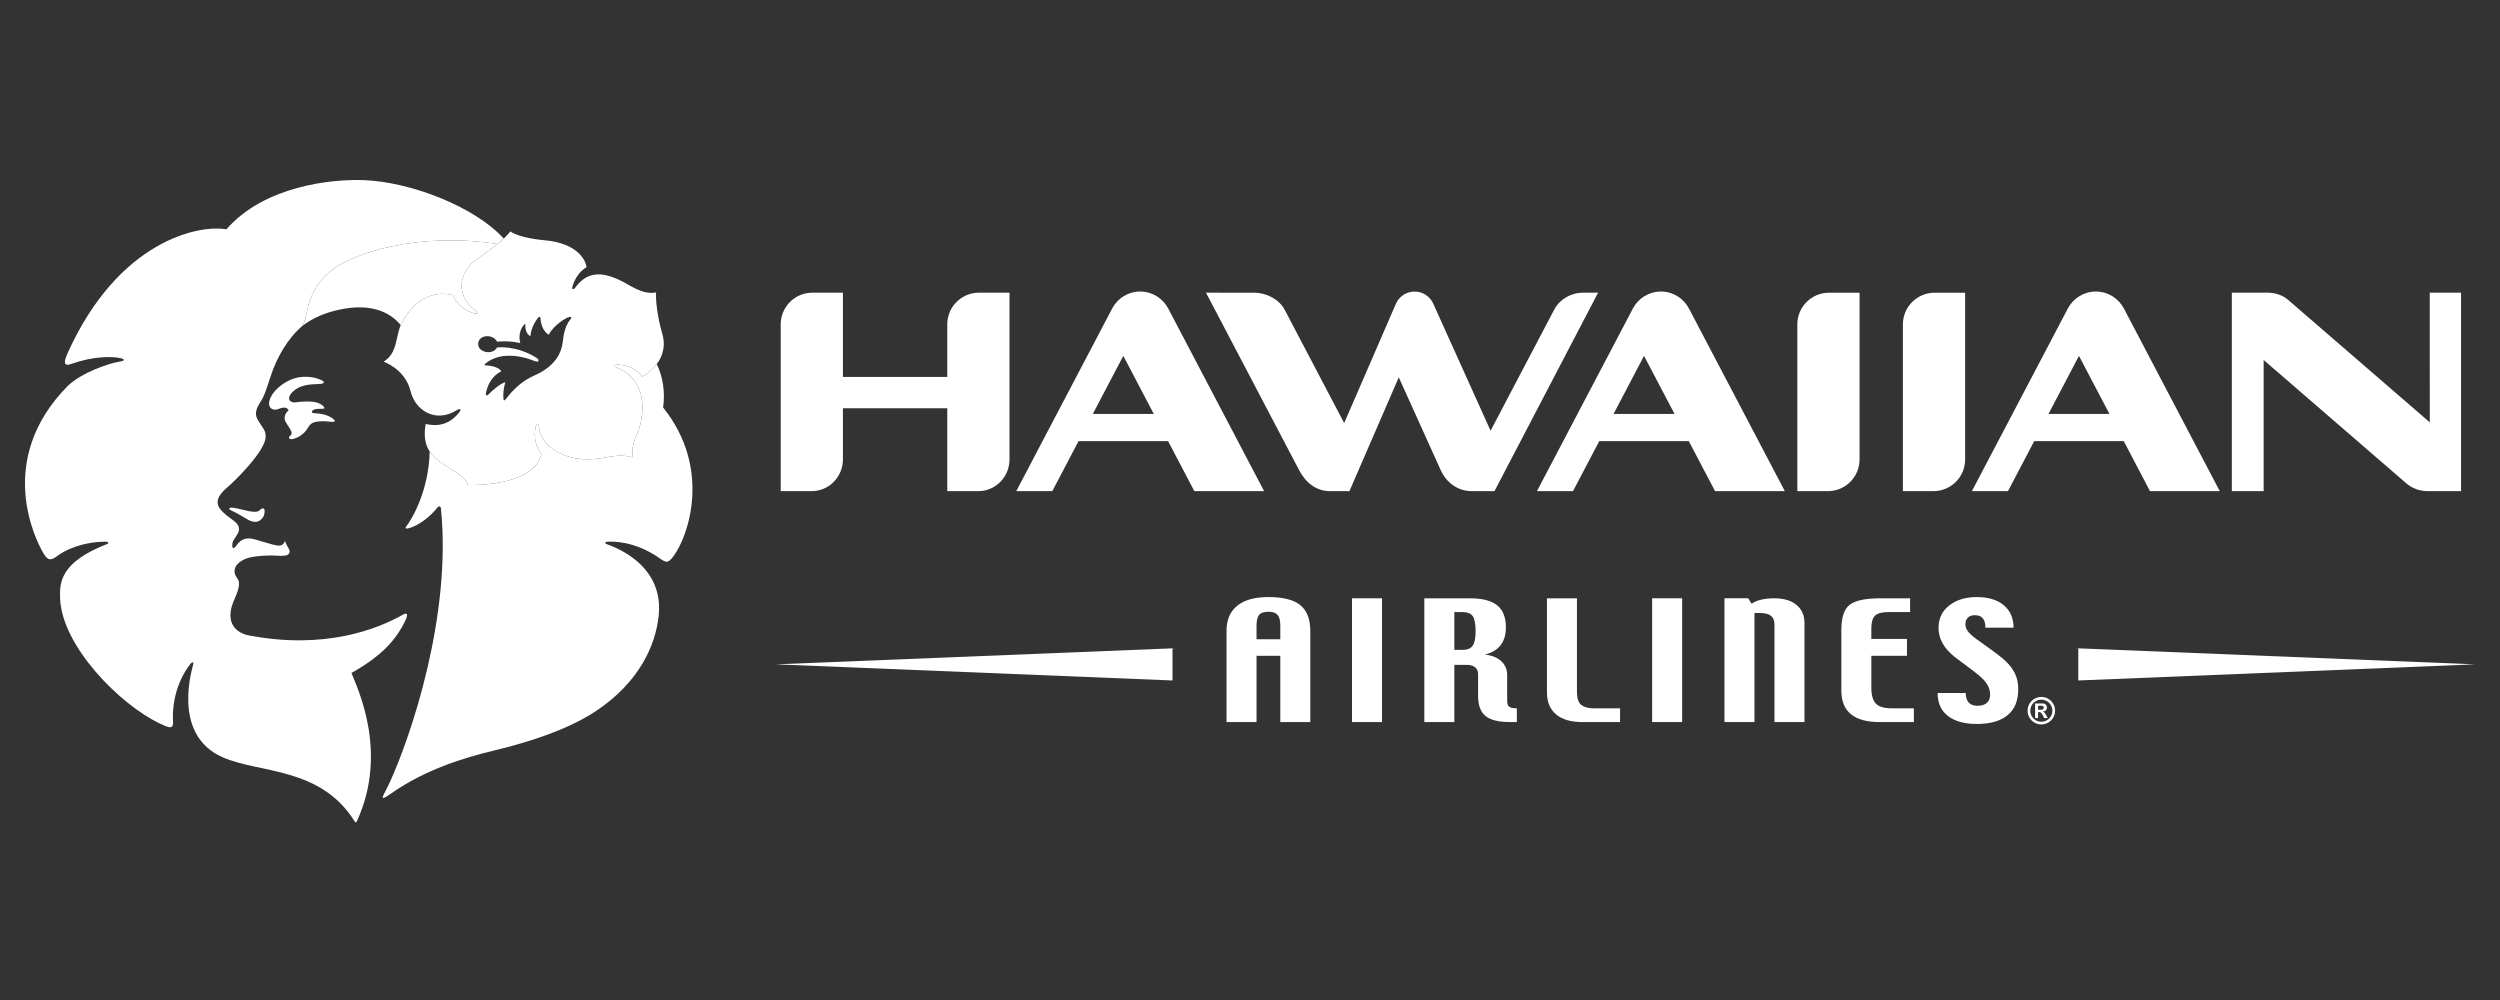 <svg width="1000" height="400" viewBox="0 0 1000 400" fill="none" xmlns="http://www.w3.org/2000/svg">
<rect x="0" y="0" width="1000" height="400" fill="#333333" stroke="none"/>
<path fill-rule="evenodd" clip-rule="evenodd" d="M984.421 196.452V117.071H971.902L971.913 168.939L915.233 119.942C913.086 118.085 910.124 117.071 907.026 117.071H892.732V196.462H905.458V143.993L962.454 193.282C964.778 195.285 967.744 196.452 971.004 196.452H984.421Z" fill="white"/>
<path fill-rule="evenodd" clip-rule="evenodd" d="M743.821 183.804V117.087H731.586H731.592C724.603 117.087 718.933 122.754 718.933 129.744V196.451H731.374C738.259 196.339 743.821 190.725 743.821 183.804Z" fill="white"/>
<path fill-rule="evenodd" clip-rule="evenodd" d="M786.049 183.804V117.087H773.826C766.831 117.087 761.161 122.754 761.161 129.744V196.451H773.602C780.485 196.339 786.049 190.725 786.049 183.804Z" fill="white"/>
<path fill-rule="evenodd" clip-rule="evenodd" d="M391.568 117.071V117.075C384.572 117.075 378.911 122.741 378.911 129.736V150.776H337.169V117.071H324.943V117.075C317.951 117.075 312.289 122.741 312.289 129.736V196.462L324.719 196.452C331.602 196.452 337.169 190.716 337.169 183.797V163.299H378.911V196.464L391.343 196.453C398.263 196.453 403.79 190.717 403.799 183.799V117.072H391.568V117.071Z" fill="white"/>
<path fill-rule="evenodd" clip-rule="evenodd" d="M477.73 196.452H505.641L467.283 123.39C465.165 119.366 460.947 116.614 456.085 116.614C451.21 116.614 446.995 119.366 444.878 123.39L406.505 196.452H420.922L431.419 176.45H467.234L477.73 196.452ZM437.137 165.562L449.322 142.345L461.516 165.562H437.137Z" fill="white"/>
<path fill-rule="evenodd" clip-rule="evenodd" d="M686.016 196.452H713.931L675.568 123.39C673.452 119.366 669.23 116.614 664.365 116.614C659.497 116.614 655.285 119.366 653.163 123.39L614.782 196.452H629.197L639.71 176.45H675.517L686.016 196.452ZM645.426 165.562L657.612 142.345L669.809 165.562H645.426Z" fill="white"/>
<path fill-rule="evenodd" clip-rule="evenodd" d="M859.991 196.452H887.902L849.549 123.39C847.427 119.366 843.215 116.614 838.34 116.614C833.478 116.614 829.26 119.366 827.139 123.39L788.758 196.452H803.184L813.691 176.45H849.504L859.991 196.452ZM819.401 165.562L831.586 142.345L843.778 165.562H819.401Z" fill="white"/>
<path fill-rule="evenodd" clip-rule="evenodd" d="M573.278 121.428C571.999 118.597 569.145 116.622 565.841 116.622C562.486 116.622 559.606 118.646 558.35 121.542L537.669 169.227L513.873 123.912C511.704 119.78 506.649 117.087 501.665 117.087L482.398 117.077L519.658 188.07C522.265 193.038 526.417 196.453 532.034 196.453H539.772L559.511 150.931L576.297 188.072C578.471 192.926 583.048 196.454 588.662 196.454H597.792L639.232 117.078H633.242C628.259 117.078 623.812 119.777 621.658 123.897L596.232 172.286L573.278 121.428Z" fill="white"/>
<path fill-rule="evenodd" clip-rule="evenodd" d="M502.614 255.696V250.337C502.614 248.254 502.954 246.8 503.641 245.959C504.32 245.122 505.583 244.697 507.441 244.697C509.129 244.697 510.327 245.128 511.041 245.974C511.762 246.832 512.125 248.291 512.125 250.335V255.695L502.614 255.696ZM524.121 252.342C524.121 247.664 522.793 244.249 520.133 242.08C517.483 239.906 513.226 238.822 507.368 238.822C501.913 238.822 497.751 239.976 494.903 242.287C492.046 244.598 490.613 247.942 490.613 252.341V288.824H502.613V262.317H512.122V288.824H524.12V252.342H524.121Z" fill="white"/>
<path fill-rule="evenodd" clip-rule="evenodd" d="M540.805 288.826H552.804V239.323H540.805V288.826Z" fill="white"/>
<path fill-rule="evenodd" clip-rule="evenodd" d="M589.042 258.325C588.239 259.407 586.95 259.948 585.169 259.948H581.735V244.829H584.863C586.893 244.829 588.293 245.354 589.069 246.408C589.846 247.473 590.239 249.517 590.239 252.549C590.24 255.314 589.84 257.243 589.042 258.325ZM606.735 283.324C605.184 283.324 604.151 283.106 603.642 282.673C603.123 282.236 602.866 281.444 602.866 280.29V270.001C602.866 267.809 602.074 265.974 600.512 264.487C598.942 263.007 596.741 262.121 593.911 261.837C596.725 261.138 598.839 259.881 600.249 258.074C601.652 256.259 602.358 253.867 602.358 250.893C602.358 246.964 601.215 244.062 598.914 242.166C596.614 240.269 592.959 239.32 587.965 239.32H569.731V288.825H581.735V265.947H586.665C588.114 265.947 589.239 266.265 590.042 266.899C590.84 267.537 591.24 268.488 591.24 269.756V278.395C591.24 282.084 592.217 284.74 594.175 286.373C596.131 288.013 599.409 288.826 604.021 288.826H606.737V283.324H606.735Z" fill="white"/>
<path fill-rule="evenodd" clip-rule="evenodd" d="M648.029 288.826H632.98C628.373 288.826 624.855 287.804 622.423 285.746C619.985 283.692 618.779 280.757 618.779 276.926V239.323H630.779V276.631C630.779 279.336 631.364 281.124 632.544 282.004C633.708 282.883 635.353 283.326 637.468 283.326H648.03L648.029 288.826Z" fill="white"/>
<path fill-rule="evenodd" clip-rule="evenodd" d="M660.854 288.826H672.859V239.323H660.854V288.826Z" fill="white"/>
<path fill-rule="evenodd" clip-rule="evenodd" d="M721.79 288.825H709.785V249.637C709.785 248.176 709.316 247.073 708.381 246.33C707.436 245.575 705.954 245.198 703.939 245.198H701.786V288.823H689.786V239.319H699.282L700.626 241.499C701.703 240.75 703.03 240.198 704.594 239.844C706.156 239.495 707.866 239.319 709.719 239.319C713.516 239.319 716.466 240.198 718.592 241.958C720.725 243.729 721.79 246.15 721.79 249.247V288.825Z" fill="white"/>
<path fill-rule="evenodd" clip-rule="evenodd" d="M765.541 288.825H751.816C746.754 288.825 742.953 287.788 740.391 285.695C737.821 283.603 736.538 280.432 736.538 276.187V252.073C736.538 247.003 737.653 243.609 739.876 241.894C742.089 240.178 746.226 239.32 752.247 239.32H764.045V244.828H755.422C752.787 244.828 750.984 245.308 750.007 246.265C749.028 247.231 748.537 248.913 748.537 251.302V255.575H762.788V262.318H748.537V275.083C748.537 278.045 749.139 280.159 750.34 281.421C751.538 282.689 753.624 283.322 756.581 283.322H765.543V288.825H765.541Z" fill="white"/>
<path fill-rule="evenodd" clip-rule="evenodd" d="M807.298 275.652C807.298 280.242 805.889 283.717 803.063 286.062C800.234 288.406 796.097 289.581 790.66 289.581C785.758 289.581 781.932 288.515 779.174 286.389C776.419 284.258 775.048 281.194 775.048 277.204H786.294C786.294 278.854 786.688 280.116 787.474 281.001C788.254 281.882 789.43 282.325 790.997 282.325C792.583 282.325 793.832 281.943 794.718 281.173C795.599 280.395 796.046 279.315 796.046 277.932C796.046 276.456 795.703 275.134 795.003 273.964C794.32 272.79 793.254 271.594 791.822 270.37C791.068 269.693 789.314 268.332 786.556 266.277C783.806 264.229 782.179 263.011 781.686 262.639C779.55 260.879 777.977 259.06 776.949 257.186C775.922 255.306 775.419 253.296 775.419 251.131C775.419 247.416 776.846 244.421 779.693 242.186C782.544 239.946 786.227 238.826 790.752 238.826C795.303 238.826 798.887 239.913 801.5 242.089C804.111 244.264 805.422 247.263 805.422 251.077H794.166C794.166 249.442 793.832 248.202 793.15 247.356C792.473 246.498 791.407 246.077 789.958 246.077C788.717 246.077 787.772 246.407 787.132 247.062C786.492 247.717 786.166 248.612 786.166 249.767C786.166 250.679 786.477 251.57 787.1 252.44C787.723 253.314 788.891 254.39 790.613 255.668C790.842 255.837 792.405 256.952 795.269 259C798.132 261.044 800.181 262.607 801.404 263.662C803.524 265.536 805.033 267.422 805.934 269.3C806.85 271.189 807.298 273.308 807.298 275.652Z" fill="white"/>
<path fill-rule="evenodd" clip-rule="evenodd" d="M470.333 259.282L310.318 265.736L469.005 272.189V259.282H470.333Z" fill="white"/>
<path fill-rule="evenodd" clip-rule="evenodd" d="M829.985 259.282L990 265.736L831.325 272.189V259.282H829.985Z" fill="white"/>
<path fill-rule="evenodd" clip-rule="evenodd" d="M816.528 279.861C818.982 279.861 820.965 281.838 820.965 284.276C820.965 286.719 818.982 288.708 816.528 288.708C814.091 288.708 812.113 286.719 812.113 284.276C812.113 281.838 814.091 279.861 816.528 279.861ZM819.124 287.22L818.451 286.046C817.857 285.013 817.698 284.848 817.195 284.673V284.642C818.178 284.533 818.775 283.893 818.775 283.012C818.775 282.084 818.18 281.374 816.934 281.374H814.042V287.22H815.228V284.822H815.442C815.955 284.822 816.162 284.876 816.404 285.116C816.638 285.352 816.989 285.853 817.196 286.259L817.665 287.222L819.124 287.22ZM815.228 283.893V282.281H816.316C817.108 282.281 817.524 282.565 817.524 283.084C817.524 283.488 817.25 283.893 816.441 283.893H815.228ZM816.528 278.772C813.485 278.772 811.025 281.226 811.025 284.275C811.025 287.323 813.484 289.782 816.528 289.782C819.582 289.782 822.041 287.323 822.041 284.275C822.041 281.226 819.582 278.772 816.528 278.772Z" fill="white"/>
<path fill-rule="evenodd" clip-rule="evenodd" d="M263.395 222.999C266.492 225.158 267.116 225.552 269.523 222.293C275.255 214.567 284.855 187.444 265.233 162.985C266.146 156.92 265.124 150.663 262.717 145.614C261.242 147.591 259.259 149.306 256.898 150.664C254.902 147.551 250.852 145.999 247.252 145.863C245.148 145.784 245.73 146.647 246.762 147.081C261.677 153.327 256.418 170.711 254.491 174.403C252.525 178.179 252.947 182.908 252.947 182.908C248.302 181.547 244.106 182.7 240.36 183.29C232.959 184.467 228.017 183.148 224.166 181.386C221.103 179.985 216.279 176.793 215.542 170.707C215.413 169.594 214.687 168.815 214.253 170.881C213.504 174.41 214.035 178.706 216.561 181.411C213.796 194.991 187.158 194.003 187.158 194.003C185.603 188.852 176.073 186.85 171.923 180.662C171.923 180.668 171.923 180.668 171.923 180.668C171.907 180.652 171.888 180.635 171.882 180.61C171.483 195.86 165.281 206.977 162.371 210.78C162.098 211.114 162.256 211.507 162.866 211.414C166.944 210.78 172.404 206.405 174.89 203.084C175.566 202.205 176.28 202.508 176.371 203.404C180.74 245.904 164.506 294.285 155.771 313.228C153.415 318.331 150.88 321.293 156.468 317.375C170.058 307.83 185.621 303.099 197.27 300.289C220.014 294.831 231.847 288.798 238.601 284.274C255.291 273.088 262.216 258.615 263.484 246.166C265.683 224.431 243.186 217.993 242.471 217.572C241.753 217.159 242.173 216.709 243.063 216.666C249.284 216.383 256.761 218.382 263.395 222.999Z" fill="white"/>
<path fill-rule="evenodd" clip-rule="evenodd" d="M42.342 216.666C43.239 216.66 43.714 217.272 42.935 217.572C24.278 224.813 23.772 232.808 24.039 239.391C24.787 258.449 47.917 281.854 64.081 289.486C68.075 291.301 69.594 292.016 69.167 287.6C68.914 276.477 73.667 268.585 76.265 265.461C76.834 264.766 77.442 264.694 77.344 265.521C77.251 266.335 68.145 293.7 89.042 302.9C103.769 309.397 128.056 306.677 141.723 328.342C142.223 329.173 142.456 329.103 142.792 328.414C155.562 300.546 142.689 274.792 140.576 269.172C147.046 265.597 153.148 261.122 157.135 256.146C160.288 252.211 161.517 249.507 162.304 247.841C163.23 245.868 162.926 244.868 161.262 245.808C150.959 251.704 129.709 260 99.378 254.13C99.378 254.13 91.067 252.9 92.29 244.442C92.624 242.081 93.818 239.649 94.769 237.295C95.109 236.458 96.225 233.257 95.162 231.722C94.097 230.188 93.426 229.11 94.067 227.116C94.515 225.701 96.553 223.825 99.794 223.035C102.627 222.345 107.451 221.98 111.452 222.314C112.539 222.402 113.654 222.271 114.299 222.193C115.388 222.068 116.114 221.105 115.758 220.042C115.498 219.264 114.891 218.675 113.999 216.472C113.341 217.85 112.578 218.467 110.797 218.193C108.988 217.92 105.356 216.696 102.035 215.783C98.705 214.882 96.571 215.401 94.658 218.09C92.754 220.785 92.794 218.079 92.98 217.193C93.259 215.794 95.274 213.712 95.498 212.423C95.673 211.423 95.913 210.009 93.145 208.041C91.179 206.652 89.834 205.532 89 204.679C86.34 201.993 85.88 199.224 90.97 194.895C94.609 191.792 102.641 183.5 105.082 178.435C105.467 177.645 107.413 174.47 105.273 171.301C103.632 168.858 103.347 168.388 102.912 167.559C101.731 165.274 102.58 163.25 104.516 160.218C105.468 158.736 106.205 156.947 108.227 150.612C110.643 143.056 115.21 135.107 121.114 130.218C123.603 125.401 122.005 117.393 131.974 108.649C139.861 101.717 166.871 92.486 198.97 97.623C199.995 96.774 200.816 96.041 201.492 95.413C189.573 82.411 163.845 72.684 145.35 72.042C132.759 71.608 105.844 74.258 90.555 91.729C79.345 89.766 47.407 96.305 27.123 141.071C25.173 145.377 25.724 146.571 28.484 145.585C37.045 142.536 44.688 142.415 48.439 143.315C50.103 143.712 49.401 144.312 49.094 144.361C48.775 144.416 48.173 144.61 46.895 144.842C42.909 145.58 32.748 149.088 27.292 154.185C-2.647 184.252 14.973 216.928 16.874 220.419C18.811 223.96 19.907 224.671 22.906 222.386C25.661 220.289 32.463 216.722 42.342 216.666Z" fill="white"/>
<path fill-rule="evenodd" clip-rule="evenodd" d="M105.471 206.438C104.581 208.006 102.796 210.038 98.684 207.587C95.176 205.477 94.269 205.007 92.311 204.094C91.901 203.906 91.582 203.716 91.71 203.366C91.831 203.082 92.549 202.945 93.644 203.148C95.843 203.543 99.187 204.448 99.907 204.528C100.637 204.61 102.82 205.079 103.717 204.204C104.52 203.431 105.269 203.03 105.677 203.648C106.077 204.264 105.712 206.007 105.471 206.438Z" fill="white"/>
<path fill-rule="evenodd" clip-rule="evenodd" d="M181.314 118.159C182.466 121.68 185.98 124.217 189.428 125.266C190.398 125.552 190.832 125.473 190.91 125.24C190.822 125.024 190.732 124.817 190.644 124.609C190.536 124.472 190.382 124.336 190.212 124.215C181.749 118.117 183.843 108.422 190.498 103.892C194.23 101.348 196.972 99.268 198.973 97.62C166.874 92.485 139.864 101.716 131.977 108.647C122.007 117.389 123.606 125.399 121.117 130.215C125.24 127.158 129.824 125.175 135.449 123.92C149.688 120.751 156.962 125.922 160.295 130.054C160.506 129.542 160.755 129.039 161.032 128.534C169.41 113.724 181.314 118.159 181.314 118.159Z" fill="white"/>
<path d="M204.11 92.557C206.236 94.174 211.899 95.582 217.852 96.101C231.19 97.295 234.333 104.237 234.603 106.887C233.029 107.718 230.341 110.217 229.092 114.2C228.47 116.217 229.478 115.893 230.134 114.989C235.336 107.88 241.737 109.225 247.726 111.975C251.52 113.713 257.01 118.143 262.46 116.958C262.147 119.543 262.944 126.791 264.925 133.542C267.01 140.669 263.315 146.971 256.898 150.666C254.902 147.553 250.852 146.001 247.251 145.865C245.148 145.786 245.729 146.648 246.761 147.083C261.676 153.328 256.417 170.713 254.491 174.405C252.524 178.181 252.947 182.91 252.947 182.91C248.302 181.549 244.106 182.702 240.359 183.292C232.958 184.469 228.017 183.149 224.166 181.387C221.102 179.986 216.279 176.795 215.542 170.708C215.413 169.595 214.687 168.817 214.252 170.883C213.503 174.412 214.034 178.707 216.56 181.413C213.795 194.992 187.157 194.004 187.157 194.004C185.385 188.141 173.284 186.365 170.539 177.843C169.244 173.798 170.305 169.579 170.305 169.579C177.267 171.259 181.299 167.898 183.561 165.09C184.883 163.451 183.828 163.378 182.883 163.978C174.067 169.553 165.851 163.984 164.138 156.115C161.856 147.541 153.485 144.686 153.448 144.673C159.553 140.824 157.858 134.167 161.032 128.535C169.408 113.724 181.313 118.159 181.313 118.159C182.465 121.68 185.978 124.216 189.426 125.265C191.442 125.868 191.114 124.871 190.209 124.216C181.747 118.118 183.842 108.422 190.497 103.892C202.077 96.015 204.094 92.585 204.11 92.557ZM216.181 127.313C216.189 126.761 215.692 126.478 215.132 127.207C213.236 129.662 212.253 132.542 212.17 134.482C212.137 134.468 209.973 133.55 210.138 129.961C210.173 129.353 209.829 129.655 209.661 129.852C206.863 133.123 208.021 136.737 208.111 137.24C208.111 137.24 204.242 136.161 198.849 136.674C197.124 133.401 191.324 133.808 191.259 137.591C191.194 141.014 197.156 142.217 198.814 138.982C198.877 138.974 206.391 138.039 214.448 143.023C215.28 143.536 215.619 144.018 215.299 144.499C215.06 144.85 213.979 144.499 212.635 143.969C211.125 143.377 200.852 139.738 194.077 145.504C193.737 145.794 193.778 146.138 194.171 146.138C195.728 146.217 199.228 146.572 200.547 148.499C198.62 149.521 195.622 151.562 194.394 156.995C194.075 158.402 194.922 158.385 195.465 157.712C196.129 156.916 200.314 153.144 202.162 152.904C202.152 152.942 201.104 155.709 201.367 159.513C201.455 160.185 201.741 160.377 202.238 159.745C204.391 156.975 208.027 152.664 213.784 150.17C220.671 147.185 223.912 142.713 224.846 138.295C225.406 135.645 225.303 131.144 228.19 127.743C229.12 126.664 227.911 126.639 227.02 127.022C226.181 127.391 221.733 129.793 219.446 133.903C216.867 132.184 216.302 129.136 216.181 127.313Z" fill="white"/>
<path fill-rule="evenodd" clip-rule="evenodd" d="M132.186 166.837C129.536 165.269 125.983 165.364 125.289 165.227C124.589 165.102 124.455 164.396 125.506 163.883C126.937 163.195 129.618 163.771 129.713 163.323C129.801 162.932 129.191 161.929 127.151 161.148C125.113 160.37 120.603 160.546 118.302 160.93C116.007 161.321 114.006 159.283 117.611 156.249C121.207 153.211 126.326 153.818 128.282 153.56C130.234 153.307 129.41 152.435 128.89 152.219C128.37 152.001 125.685 150.443 120.994 150.743C116.314 151.042 112.281 153.777 109.806 156.592C108.472 158.122 107.872 159.666 107.63 160.969C107.407 163.441 109.36 164.427 111.455 163.568C112.52 163.132 113.19 162.996 114.015 163.081C115.031 163.186 115.655 164.065 115.28 164.347C114.774 164.72 114.185 165.314 113.896 166.642C113.557 168.138 114.609 169.321 115.537 170.818C115.999 171.577 116.417 172.129 116.566 172.698C116.784 173.513 116.641 173.841 115.968 174.378C115.209 174.969 115.655 176.019 117.175 175.593C118.911 175.103 119.854 174.618 121.167 173.511C123.024 171.953 122.988 170.946 124.298 169.648C125.594 168.353 129.689 168.359 131.792 168.648C134.264 169.001 134.833 168.396 132.186 166.837Z" fill="white"/>
</svg>
